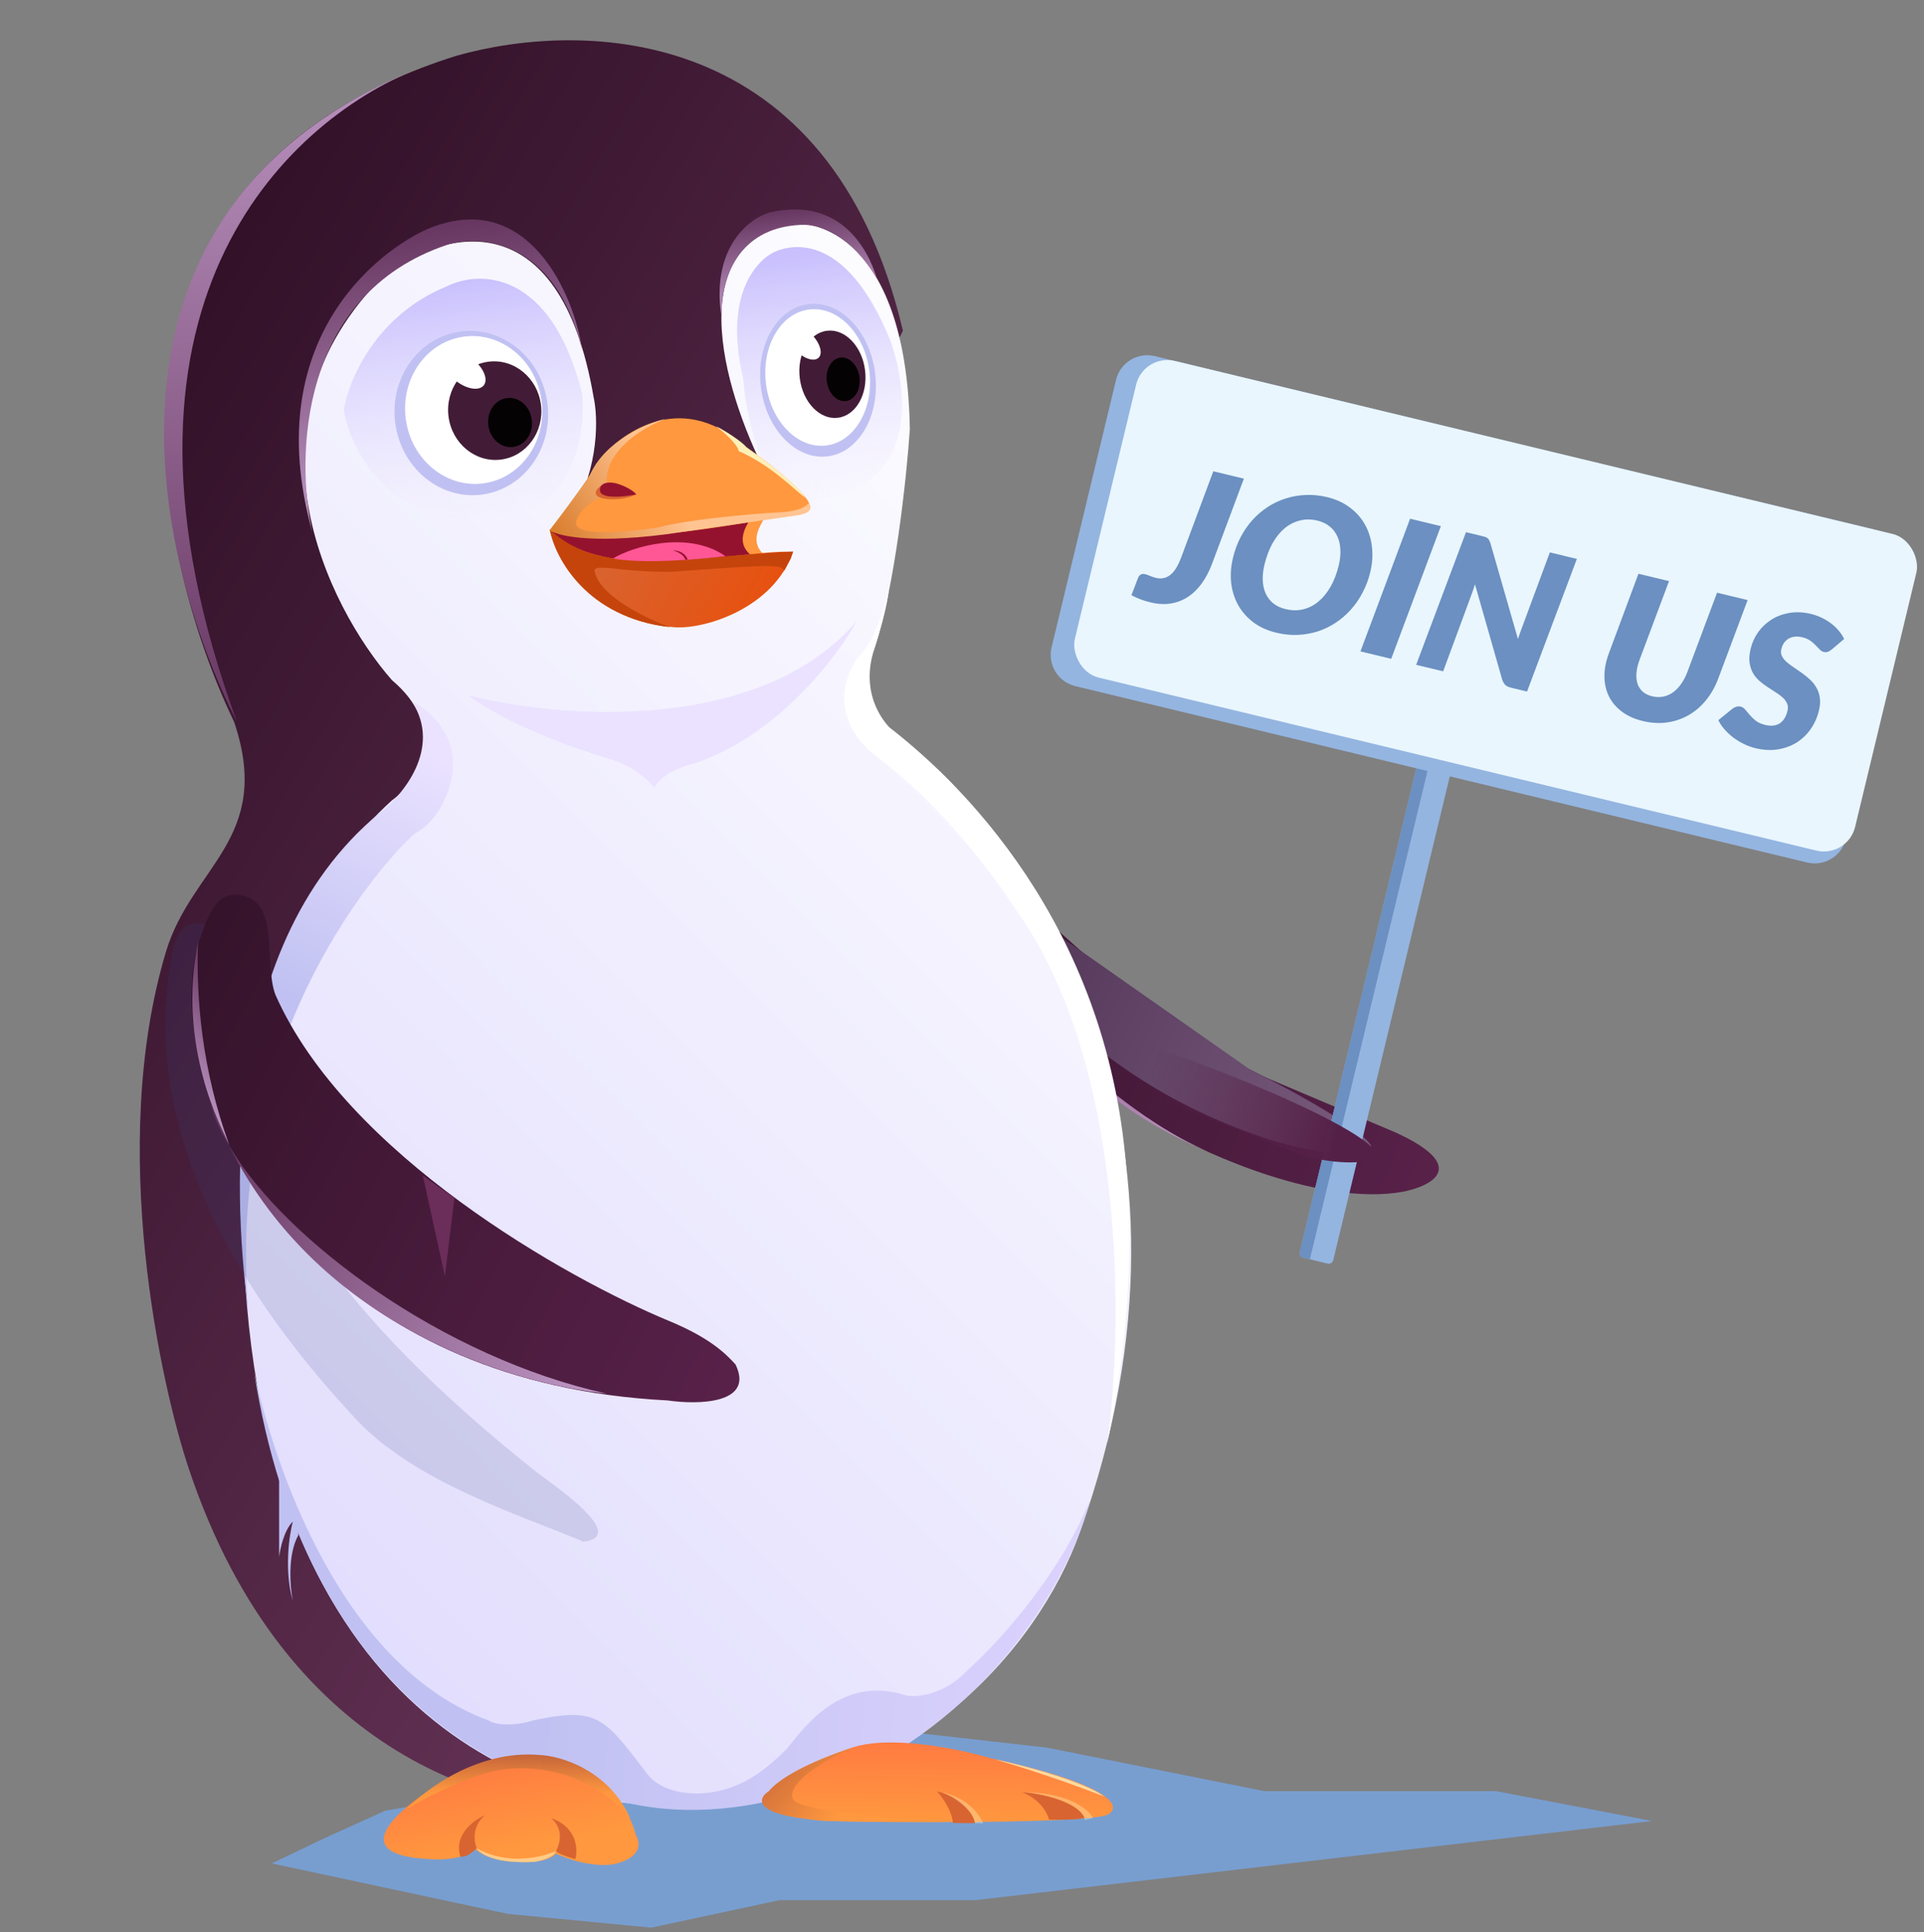<?xml version="1.0" encoding="UTF-8"?> <svg xmlns="http://www.w3.org/2000/svg" width="247" height="248" viewBox="0 0 247 248" fill="none"><rect x="0" y="0" width="247" height="248" fill="#808080" stroke="none"/><path d="M41.655 235.949L49.457 232.417L64.029 229.914L86.107 218.875L134.386 224.321L162.353 229.914H192.086L212.104 233.741L125.261 243.898H100.091L83.605 247.43L65.206 245.664L34.885 239.188L41.655 235.949Z" fill="#789ED0"></path><path d="M116.77 110.176C112.034 101.144 113.65 98.288 115.611 99.372C116.985 99.736 122.053 104.008 121.917 104.332C136.752 123.444 155.399 135.051 162.868 138.465L179.069 145.32C188.809 149.746 183.767 152.273 180.028 152.984C169.799 154.768 155.353 148.402 149.408 144.996C132.44 135.983 120.579 118.027 116.77 110.176Z" fill="url(#paint0_linear_27_71)"></path><path d="M164.014 146.591C137.773 138.546 125.497 119.345 122.639 110.75L160.657 137.412C165.991 139.975 175.138 145.104 176.056 147.147C176.585 149.51 167.545 147.576 164.014 146.591Z" fill="url(#paint1_linear_27_71)"></path><path d="M113.916 102.475C114.311 108.704 130.78 138.04 155.14 147.821C155.35 147.907 155.554 147.988 155.751 148.062C155.547 147.983 155.343 147.903 155.14 147.821C146.564 144.305 127.286 130.802 113.916 102.475Z" fill="url(#paint2_linear_27_71)"></path><path d="M24.249 188.553C36.761 225.94 64.522 233.136 79.648 232.166L63.568 192.001L71.351 88.315L94.989 84.469L115.912 42.455C106.667 3.056 75.035 2.508 58.601 7.157C9.489 22.597 19.151 69.958 30.068 92.691C35.085 107.659 24.611 111.151 21.305 122.17C13.799 147.192 20.703 177.956 24.249 188.553Z" fill="url(#paint3_linear_27_71)"></path><path d="M31.242 159.414C32.98 220.191 69.38 233.23 89.16 231.671C116.564 230.754 133.167 211.913 138.634 196.681C157.089 145.263 132.426 108.454 117.788 96.477C110.379 91.741 110.992 85.753 112.225 83.351C114.9 75.352 116.393 61.19 116.805 55.109C116.418 31.894 105.91 27.882 100.704 28.778C86.746 32.815 93.964 53.037 99.318 62.643L73.489 65.914C76.971 59.799 76.757 53.443 76.215 51.029C71.809 25.202 56.499 29.765 49.395 35.275C30.225 54.158 42.016 77.82 50.308 87.291C57.3 93.214 54.42 99.737 50.308 102.74C31.484 119.877 29.754 147.663 31.242 159.414Z" fill="url(#paint4_linear_27_71)"></path><path d="M98.118 66.568L98.14 66.531H90.191C90.074 66.531 79.152 67.709 73.706 68.298L74.147 69.475L77.091 70.505L98.14 71.241C96.247 69.64 97.427 67.702 98.118 66.568Z" fill="#FF983F"></path><path d="M96.351 66.568L96.373 66.531H88.425C88.307 66.531 76.061 67.562 70.615 68.15L71.498 69.475L83.421 75.51L96.373 71.241C94.48 69.64 95.661 67.702 96.351 66.568Z" fill="#95122E"></path><path d="M57.383 36.746C48.208 40.461 44.733 48.869 44.143 52.608C44.143 52.608 45.911 66.57 62.669 67.284C76.63 65.516 74.73 50.508 74.73 50.508C70.724 34.56 61.496 34.688 57.383 36.746Z" fill="url(#paint5_linear_27_71)"></path><path d="M99.051 32.534C99.051 32.534 92.38 35.861 95.411 48.598C95.411 48.598 96.504 65.784 105.536 64.14C121.135 61.3 114.299 43.724 114.299 43.724C107.596 27.196 99.051 32.534 99.051 32.534Z" fill="url(#paint6_linear_27_71)"></path><ellipse cx="60.508" cy="53.018" rx="9.851" ry="10.555" transform="rotate(-7.217 60.508 53.018)" fill="#C0C1F2"></ellipse><ellipse cx="60.813" cy="52.625" rx="8.796" ry="9.499" transform="rotate(-7.217 60.813 52.625)" fill="white"></ellipse><ellipse cx="7.388" cy="9.851" rx="7.388" ry="9.851" transform="matrix(-0.992 0.126 0.126 0.992 111.104 38.1)" fill="#C0C1F2"></ellipse><ellipse cx="6.685" cy="8.796" rx="6.685" ry="8.796" transform="matrix(-0.992 0.126 0.126 0.992 110.495 38.886)" fill="white"></ellipse><ellipse cx="63.514" cy="52.709" rx="5.981" ry="6.333" transform="rotate(-7.217 63.514 52.709)" fill="#421C37"></ellipse><path d="M62.722 220.834C43.701 213.88 35.142 187.812 32.639 176.189C39.116 217.601 65.376 229.127 77.708 230.639C93.471 235.736 110.476 228.026 117.008 223.535C131.943 213.416 138.487 198.709 139.892 192.621C135.919 202.486 127.713 211.304 124.107 214.479C121.449 217.369 117.795 217.997 116.256 217.601C107.951 214.965 103.264 221.729 100.981 224.5C99.029 226.45 97.586 227.531 96.307 228.284C91.191 231.296 85.246 230.477 83.191 227.817C77.602 220.581 76.925 219.035 68.56 220.804C65.384 221.774 63.232 221.242 62.722 220.834Z" fill="url(#paint7_linear_27_71)"></path><ellipse cx="65.48" cy="54.233" rx="2.815" ry="3.166" transform="rotate(-7.217 65.48 54.233)" fill="#050203"></ellipse><ellipse cx="59.618" cy="47.501" rx="1.759" ry="3.166" transform="rotate(-51.728 59.618 47.501)" fill="white"></ellipse><ellipse cx="4.222" cy="5.629" rx="4.222" ry="5.629" transform="matrix(-0.992 0.126 0.126 0.992 110.344 41.924)" fill="#421C37"></ellipse><ellipse cx="2.111" cy="2.815" rx="2.111" ry="2.815" transform="matrix(-0.992 0.126 0.126 0.992 109.982 45.63)" fill="#050203"></ellipse><ellipse cx="1.482" cy="2.676" rx="1.482" ry="2.676" transform="matrix(-0.875 0.484 0.64 0.768 102.794 41.214)" fill="white"></ellipse><path d="M109.993 79.733C97.379 94.381 71.495 92.174 60.13 89.239C64.848 92.897 73.887 96.126 77.816 97.284C81.344 98.255 83.392 100.242 83.975 101.114C84.88 99.297 87.869 98.257 89.25 97.963C99.857 94.35 107.498 84.304 109.993 79.733Z" fill="#EAE2FF"></path><path d="M76.577 59.494C74.976 62.534 71.89 66.353 70.569 68.057C76.202 70.535 94.729 67.48 103.25 65.692C106.322 65.303 99.313 59.807 95.425 57.108C87.139 49.929 79.407 55.708 76.577 59.494Z" fill="#FF983F"></path><path d="M86.699 80.518C76.301 79.884 71.619 71.91 70.578 68.003C77.827 75.215 94.429 70.571 101.813 70.822C99.315 78.059 90.564 80.754 86.699 80.518Z" fill="url(#paint8_linear_27_71)"></path><path d="M84.009 71.978C87.46 71.978 89.846 71.701 93.282 71.389C94.902 71.242 101.813 70.8 101.813 70.8L101.525 71.683L100.642 73.326C100.661 72.764 99.668 72.689 98.964 72.665C96.995 72.598 90.384 73.078 87.325 73.326C85.065 73.531 81.226 73.237 79.59 73.064C76.505 72.678 76.163 72.886 76.377 73.48C77.116 76.603 83.098 79.458 85.996 80.495C75.335 79.289 71.276 71.665 70.578 68.003C72.381 69.622 74.354 70.652 76.061 71.094C79.471 71.978 80.477 71.978 84.009 71.978Z" fill="#C5440B"></path><path d="M75.707 61.023C77.69 56.517 83.129 54.291 85.427 53.764C78.414 56.638 77.452 60.803 78.022 62.504L78.155 63.551C75.398 64.183 74.217 66.059 73.971 66.918C73.381 68.978 80.65 68.318 84.358 67.73C88.476 66.641 96.312 65.98 99.716 65.785C102.543 65.711 103.627 64.935 103.816 64.557C104.691 65.864 102.713 66.115 101.898 66.218L85.427 68.592C75.374 69.865 71.355 68.667 70.569 68.058C71.483 66.878 74.314 63.091 75.707 61.023Z" fill="url(#paint9_linear_27_71)"></path><path d="M77.501 63.988C75.755 63.642 76.626 62.68 77.28 62.243L78.066 62.852L81.689 63.458C80.085 64.228 78.228 64.132 77.501 63.988Z" fill="#D86431"></path><path d="M79.025 62.022C77.279 61.675 76.96 62.52 77.019 62.985C77.161 64.102 80.192 63.765 81.689 63.457C81.025 62.69 79.636 62.181 79.025 62.022Z" fill="#95122E"></path><path d="M95.818 57.413C95.38 56.759 92.934 55.177 91.93 54.713C93.503 55.933 94.727 57.196 94.815 57.894C98.947 59.715 101.674 62.582 103.378 63.903C102.896 62.9 99.706 60.112 95.818 57.413Z" fill="#FFEFB8"></path><path d="M56.703 103.379C60.602 96.077 55.782 91.439 52.885 90.032C56.77 96.066 51.697 102.122 48.675 104.396C27.495 121.973 30.255 156.303 31.903 168.388C28.526 130.516 52.339 107.519 53.262 107.007C55.581 105.72 56.703 103.379 56.703 103.379Z" fill="url(#paint10_linear_27_71)"></path><path d="M28.835 120.138C23.954 116.212 22.29 120.292 22.069 122.823C16.894 149.585 37.303 173.014 45.183 181.61C52.896 190.344 67.555 194.699 74.894 197.894C80.661 197.201 71.601 190.987 68.986 189.034C41.761 167.494 34.727 151.987 33.696 145.288C32.425 138.124 30.755 122.436 28.835 120.138Z" fill="#304789" fill-opacity="0.15"></path><path d="M112.224 83.351C114.046 77.739 114.088 75.667 114.088 75.667C112.735 80.662 112.091 82.304 109.913 84.707C108.129 87.416 106.681 92.791 112.945 97.445C120.775 103.262 127.748 112.593 130.256 116.531C144.686 136.385 144.197 170.611 142.149 185.242C145.372 170.365 145.232 157.308 144.759 152.64C143.276 120.769 124.822 101.615 114.204 93.384C114.204 93.384 110.183 89.638 112.224 83.351Z" fill="white"></path><path d="M25.507 136.075C23.84 127.696 24.902 122.811 25.471 121.126C27.352 114.87 29.079 114.579 31.057 114.938C35.955 115.878 33.838 123.745 35.364 127.697C44.432 148.199 72.794 164.129 85.842 169.532C91.061 171.693 93.082 173.658 94.428 175.143C96.885 180.208 89.645 180.33 85.718 179.758C44.077 177.619 28.227 149.745 25.507 136.075Z" fill="url(#paint11_linear_27_71)"></path><path d="M58.338 153.779L54.281 150.898L57.115 163.835L58.338 153.779Z" fill="#6B2D5A"></path><path d="M29.463 147.177C28.301 145.232 27.469 143.356 27.014 141.6C27.749 143.555 28.569 145.412 29.463 147.177C36.757 159.389 57.013 174.281 77.861 178.876C66.313 177.713 41.358 170.669 29.463 147.177Z" fill="url(#paint12_linear_27_71)"></path><path d="M25.441 120.834C25.129 127.967 25.927 137.355 29.416 146.913C28.476 144.938 22.662 134.283 25.441 120.834Z" fill="url(#paint13_linear_27_71)"></path><path d="M30.417 92.647C19.896 72.11 8.974 26.931 53.498 8.867C36.633 15.71 10.912 39.439 30.417 92.647Z" fill="url(#paint14_linear_27_71)"></path><path d="M57.418 31.422C38.367 37.807 37.941 58.713 40.109 68.368C32.841 42.337 50.294 31.172 55.364 29.2C67.869 24.336 73.72 37.869 74.72 44.835C71.242 30.807 61.736 30.048 57.418 31.422Z" fill="url(#paint15_linear_27_71)"></path><path d="M102.842 28.862C94.376 29.225 92.439 36.326 92.649 40.791C91.151 31.761 96.323 27.796 99.086 27.21C107.72 25.377 111.356 31.685 112.584 35.785C109.434 30.509 105.688 28.74 102.842 28.862Z" fill="url(#paint16_linear_27_71)"></path><path d="M55.216 238.638C42.832 238.075 52.636 230.898 59.086 227.379C73.159 221.047 80.43 230.546 81.603 235.471C83.01 238.005 80.079 239.107 78.437 239.341C75.622 239.623 72.573 238.521 71.4 237.934C70.275 239.06 67.647 239.107 66.475 238.99C63.379 238.99 61.432 237.817 60.846 237.231C60.001 238.638 56.741 238.755 55.216 238.638Z" fill="url(#paint17_linear_27_71)"></path><path d="M62.253 233.009C60.564 234.416 60.846 236.41 61.198 237.231C60.072 238.357 59.321 238.403 59.086 238.286C58.242 235.472 60.846 233.595 62.253 233.009Z" fill="#D86431"></path><path d="M71.4 237.582C72.526 235.331 71.4 233.829 70.697 233.36C74.074 234.486 74.215 237.348 73.863 238.638C71.893 238.075 71.4 237.7 71.4 237.582Z" fill="#D86431"></path><path d="M69.29 225.269C61.197 224.565 54.513 229.842 52.05 232.305C52.05 232.305 60.142 227.38 65.419 227.028C73.511 226.488 78.671 230.663 80.9 233.361C78.085 227.168 71.987 225.386 69.29 225.269Z" fill="url(#paint18_linear_27_71)"></path><path opacity="0.59" d="M68.586 238.99C63.52 239.271 61.549 237.934 61.197 237.23C65.138 239.482 69.641 238.403 71.4 237.582C71.119 238.427 69.407 238.872 68.586 238.99Z" fill="#FFEFB8"></path><path d="M110.291 233.84C96.411 233.667 96.873 230.967 99.371 229.646C102.339 226.789 106.892 225.204 109.573 224.27L109.589 224.265C114.568 222.703 123.287 224.531 127.024 225.641C142.842 229.084 143.869 231.841 142.406 232.789C141.641 233.939 120.677 233.969 110.291 233.84Z" fill="url(#paint19_linear_27_71)"></path><path d="M120.261 229.905C124.012 230.879 125.106 233.25 125.162 234.024L122.33 233.989C122.211 232.364 120.901 230.589 120.261 229.905Z" fill="#D86431"></path><path d="M139.262 233.329C138.259 231.23 133.487 230.166 131.238 230.041C134.155 231.237 134.68 233.562 134.68 233.562C136.45 233.584 138.103 233.605 139.262 233.329Z" fill="#D86431"></path><path d="M98.684 229.927C100.763 227.402 106.939 225.101 109.589 224.264C101.647 227.876 101.192 230.344 101.957 231.127C103.104 232.301 112.137 233.283 118.767 233.655C109.561 233.54 107.127 234.09 103.543 233.466C96.694 232.685 97.331 230.78 98.684 229.927Z" fill="url(#paint20_linear_27_71)"></path><path opacity="0.37" d="M120.261 229.905C120.438 229.907 120.654 229.952 120.896 230.034C124.046 230.766 125.564 232.577 126.225 234.037L125.162 234.024C125.052 232.519 122.441 230.551 120.896 230.034C120.692 229.986 120.48 229.943 120.261 229.905Z" fill="#FFEFB8"></path><path opacity="0.37" d="M139.283 233.62C138.758 231.294 133.966 230.268 131.591 230.045C136.549 230.107 139.509 231.883 140.323 233.343L139.283 233.62Z" fill="#FFEFB8"></path><path opacity="0.79" d="M127.761 225.843C128.115 225.853 138.491 228.189 141.791 230.604C139.386 229.664 133.214 227.395 127.761 225.843Z" fill="#FFEFB8"></path><path d="M35.833 199.879L35.829 189.676L38.294 195.305L38.294 197.064C36.888 199.597 37.241 203.749 37.594 205.508C36.467 201.568 37.122 197.064 37.59 195.305C36.465 196.431 35.95 198.824 35.833 199.879Z" fill="#C0C1F3"></path><path d="M78.71 71.683C80.967 70.26 88.189 67.974 93.135 71.388C89.455 71.83 82.537 72.419 78.71 71.683Z" fill="#FF5795"></path><path d="M86.364 70.653C87.66 70.653 88.18 71.438 88.278 71.83H87.984C87.748 71.124 86.806 70.751 86.364 70.653Z" fill="#95122E"></path><path d="M183.208 92.897L187.501 93.931L171.156 161.758C171.08 162.075 170.762 162.269 170.446 162.193L167.298 161.434C166.982 161.358 166.787 161.04 166.863 160.724L183.208 92.897Z" fill="#94B5E0"></path><path d="M183.208 92.897L184.639 93.241L168.156 161.641L167.298 161.434C166.982 161.358 166.787 161.04 166.863 160.724L183.208 92.897Z" fill="#6B90C1"></path><path d="M143.277 48.753C143.81 46.54 146.036 45.179 148.249 45.712L240.588 67.964C242.727 68.48 244.084 70.585 243.67 72.746L237.018 107.48C236.576 109.791 234.292 111.263 232.005 110.712L138.042 88.069C135.829 87.535 134.467 85.309 135.001 83.096L143.277 48.753Z" fill="#94B5E0"></path><rect x="146.818" y="45.367" width="103.035" height="41.803" rx="4.121" transform="rotate(13.549 146.818 45.367)" fill="#E9F6FE"></rect><path d="M155.606 72.357C155.249 73.307 154.815 74.141 154.302 74.859C153.789 75.576 153.199 76.156 152.532 76.599C151.865 77.041 151.124 77.33 150.31 77.465C149.506 77.594 148.63 77.544 147.682 77.316C147.257 77.213 146.845 77.089 146.447 76.942C146.057 76.797 145.659 76.616 145.253 76.399L146.085 74.217C146.157 74.022 146.265 73.874 146.408 73.772C146.562 73.665 146.767 73.642 147.024 73.704C147.216 73.75 147.427 73.827 147.657 73.933C147.888 74.031 148.148 74.115 148.437 74.185C149.087 74.341 149.682 74.217 150.222 73.812C150.763 73.399 151.241 72.63 151.656 71.507L155.763 60.493L159.689 61.439L155.606 72.357ZM175.912 73.44C175.684 74.388 175.353 75.268 174.919 76.081C174.493 76.896 173.985 77.627 173.396 78.275C172.815 78.925 172.161 79.486 171.436 79.956C170.719 80.429 169.951 80.796 169.132 81.058C168.315 81.311 167.46 81.457 166.567 81.497C165.676 81.529 164.768 81.433 163.845 81.211C162.689 80.932 161.698 80.481 160.871 79.857C160.054 79.227 159.409 78.485 158.935 77.632C158.463 76.771 158.168 75.825 158.052 74.794C157.945 73.757 158.024 72.689 158.289 71.589C158.517 70.642 158.844 69.76 159.27 68.945C159.705 68.124 160.214 67.389 160.795 66.739C161.385 66.091 162.042 65.532 162.767 65.061C163.492 64.59 164.263 64.228 165.081 63.974C165.9 63.713 166.755 63.566 167.646 63.535C168.539 63.495 169.451 63.588 170.383 63.812C171.531 64.089 172.513 64.542 173.33 65.172C174.156 65.796 174.802 66.538 175.266 67.397C175.738 68.259 176.027 69.208 176.134 70.244C176.249 71.283 176.175 72.348 175.912 73.44ZM171.866 72.567C172.04 71.845 172.11 71.169 172.074 70.54C172.049 69.906 171.918 69.339 171.681 68.84C171.455 68.335 171.127 67.912 170.7 67.571C170.274 67.222 169.756 66.974 169.146 66.827C168.343 66.634 167.584 66.629 166.869 66.814C166.155 66.99 165.501 67.325 164.906 67.819C164.319 68.315 163.803 68.959 163.357 69.752C162.921 70.539 162.579 71.446 162.332 72.474C162.157 73.197 162.084 73.871 162.111 74.498C162.139 75.125 162.263 75.686 162.483 76.18C162.712 76.677 163.039 77.1 163.465 77.449C163.892 77.79 164.415 78.035 165.033 78.184C165.836 78.377 166.594 78.386 167.308 78.21C168.03 78.035 168.684 77.7 169.271 77.204C169.865 76.711 170.385 76.071 170.829 75.286C171.273 74.501 171.619 73.595 171.866 72.567ZM178.603 84.563L174.653 83.611L181.025 66.581L184.975 67.533L178.603 84.563ZM202.435 71.74L196.039 88.765L193.992 88.272C193.686 88.198 193.449 88.09 193.28 87.947C193.12 87.798 192.984 87.587 192.872 87.314L189.354 74.997C189.217 75.457 189.08 75.866 188.943 76.224L185.272 86.17L181.804 85.335L188.2 68.31L190.271 68.809C190.44 68.85 190.579 68.891 190.687 68.934C190.806 68.972 190.903 69.025 190.98 69.094C191.059 69.156 191.124 69.235 191.177 69.333C191.23 69.431 191.281 69.553 191.331 69.701L194.873 82.023C194.965 81.748 195.054 81.485 195.14 81.234C195.226 80.983 195.312 80.749 195.398 80.532L198.967 70.904L202.435 71.74ZM212.106 89.375C212.596 89.493 213.064 89.508 213.51 89.42C213.966 89.326 214.388 89.143 214.776 88.871C215.166 88.591 215.518 88.226 215.83 87.775C216.151 87.325 216.422 86.8 216.643 86.199L220.433 76.077L224.359 77.023L220.569 87.145C220.176 88.18 219.654 89.095 219.003 89.89C218.363 90.679 217.619 91.315 216.772 91.799C215.935 92.277 215.019 92.587 214.025 92.73C213.03 92.872 211.991 92.813 210.907 92.552C209.823 92.291 208.916 91.881 208.184 91.322C207.452 90.763 206.898 90.099 206.523 89.329C206.158 88.553 205.974 87.693 205.972 86.75C205.98 85.8 206.181 84.808 206.575 83.773L210.341 73.645L214.267 74.591L210.477 84.713C210.256 85.314 210.125 85.873 210.086 86.39C210.046 86.907 210.092 87.369 210.224 87.774C210.365 88.174 210.59 88.512 210.896 88.79C211.213 89.062 211.616 89.257 212.106 89.375ZM235.176 83.351C234.987 83.501 234.812 83.607 234.653 83.671C234.495 83.726 234.32 83.731 234.127 83.684C233.942 83.64 233.772 83.535 233.617 83.37C233.461 83.205 233.284 83.022 233.086 82.822C232.896 82.623 232.667 82.428 232.399 82.236C232.131 82.044 231.796 81.899 231.395 81.802C231.025 81.713 230.688 81.687 230.382 81.724C230.083 81.763 229.82 81.852 229.591 81.992C229.361 82.132 229.169 82.315 229.012 82.541C228.864 82.769 228.754 83.031 228.683 83.328C228.605 83.649 228.629 83.939 228.753 84.199C228.885 84.46 229.08 84.711 229.336 84.951C229.603 85.185 229.908 85.416 230.253 85.643C230.597 85.871 230.947 86.112 231.301 86.367C231.664 86.625 232.009 86.903 232.336 87.203C232.671 87.505 232.95 87.848 233.171 88.233C233.401 88.619 233.551 89.055 233.621 89.539C233.699 90.025 233.664 90.577 233.515 91.195C233.302 92.078 232.949 92.873 232.457 93.578C231.964 94.283 231.362 94.86 230.65 95.309C229.941 95.75 229.135 96.044 228.233 96.192C227.341 96.334 226.385 96.282 225.365 96.036C224.859 95.914 224.363 95.735 223.876 95.499C223.398 95.264 222.946 94.99 222.52 94.675C222.105 94.354 221.73 94.005 221.397 93.627C221.063 93.249 220.797 92.854 220.599 92.441L222.438 90.947C222.583 90.838 222.746 90.758 222.928 90.708C223.118 90.661 223.297 90.657 223.466 90.698C223.691 90.752 223.888 90.885 224.058 91.095C224.238 91.3 224.434 91.53 224.644 91.784C224.857 92.031 225.112 92.275 225.41 92.517C225.719 92.753 226.122 92.931 226.62 93.051C227.351 93.227 227.96 93.165 228.448 92.867C228.946 92.562 229.289 92.02 229.477 91.242C229.564 90.88 229.543 90.561 229.415 90.284C229.294 90.008 229.105 89.754 228.846 89.522C228.596 89.292 228.297 89.071 227.948 88.86C227.602 88.64 227.249 88.411 226.891 88.172C226.532 87.932 226.188 87.671 225.857 87.387C225.528 87.096 225.252 86.757 225.031 86.373C224.819 85.982 224.676 85.535 224.602 85.033C224.537 84.525 224.586 83.934 224.749 83.259C224.937 82.48 225.261 81.769 225.722 81.124C226.193 80.473 226.769 79.936 227.448 79.513C228.128 79.091 228.897 78.809 229.755 78.668C230.613 78.526 231.528 78.572 232.499 78.806C232.997 78.926 233.466 79.095 233.907 79.311C234.355 79.53 234.762 79.781 235.127 80.064C235.492 80.347 235.812 80.658 236.087 80.996C236.365 81.327 236.584 81.668 236.745 82.021L235.176 83.351Z" fill="#6B90C1"></path><path d="M176.778 148.664C177.955 145.367 149.744 134.387 146.162 134.092L148.664 141.01L166.916 148.223C172.333 149.754 175.748 149.155 176.778 148.664Z" fill="url(#paint21_linear_27_71)"></path><defs><linearGradient id="paint0_linear_27_71" x1="108.629" y1="112.311" x2="186.789" y2="145.378" gradientUnits="userSpaceOnUse"><stop stop-color="#35132B"></stop><stop offset="1" stop-color="#582149"></stop></linearGradient><linearGradient id="paint1_linear_27_71" x1="119.272" y1="118.709" x2="175.823" y2="142.634" gradientUnits="userSpaceOnUse"><stop stop-color="#4A2E50"></stop><stop offset="1" stop-color="#785A7C"></stop></linearGradient><linearGradient id="paint2_linear_27_71" x1="108.907" y1="114.313" x2="160.75" y2="136.247" gradientUnits="userSpaceOnUse"><stop stop-color="#663660"></stop><stop offset="1" stop-color="#BF98C5"></stop></linearGradient><linearGradient id="paint3_linear_27_71" x1="-31.312" y1="50.46" x2="164.898" y2="166.048" gradientUnits="userSpaceOnUse"><stop stop-color="#23071B"></stop><stop offset="1" stop-color="#753D64"></stop></linearGradient><linearGradient id="paint4_linear_27_71" x1="19.905" y1="230.866" x2="168.212" y2="82.999" gradientUnits="userSpaceOnUse"><stop offset="0.06" stop-color="#DFDAFD"></stop><stop offset="1" stop-color="#FDFDFF"></stop></linearGradient><linearGradient id="paint5_linear_27_71" x1="57.494" y1="36.222" x2="61.447" y2="67.439" gradientUnits="userSpaceOnUse"><stop stop-color="#C9C0FD"></stop><stop offset="1" stop-color="#F6F3FE" stop-opacity="0.28"></stop></linearGradient><linearGradient id="paint6_linear_27_71" x1="100.361" y1="33.077" x2="104.314" y2="64.294" gradientUnits="userSpaceOnUse"><stop stop-color="#C9C0FD"></stop><stop offset="1" stop-color="#F6F3FE" stop-opacity="0.28"></stop></linearGradient><linearGradient id="paint7_linear_27_71" x1="69.954" y1="212.825" x2="160.198" y2="218.413" gradientUnits="userSpaceOnUse"><stop stop-color="#C0C1F2"></stop><stop offset="0.869" stop-color="#E0D5FF"></stop></linearGradient><linearGradient id="paint8_linear_27_71" x1="76.86" y1="69.624" x2="96.193" y2="80.84" gradientUnits="userSpaceOnUse"><stop stop-color="#D86431"></stop><stop offset="1" stop-color="#E7510F"></stop></linearGradient><linearGradient id="paint9_linear_27_71" x1="64.202" y1="70.992" x2="83.253" y2="59.004" gradientUnits="userSpaceOnUse"><stop stop-color="#C75C00"></stop><stop offset="1" stop-color="#FFC491"></stop></linearGradient><linearGradient id="paint10_linear_27_71" x1="47.217" y1="92.878" x2="31.777" y2="124.977" gradientUnits="userSpaceOnUse"><stop stop-color="#EAE2FF"></stop><stop offset="1" stop-color="#C0C1F2"></stop></linearGradient><linearGradient id="paint11_linear_27_71" x1="19.696" y1="131.373" x2="97.951" y2="171.687" gradientUnits="userSpaceOnUse"><stop stop-color="#35132B"></stop><stop offset="1" stop-color="#582149"></stop></linearGradient><linearGradient id="paint12_linear_27_71" x1="23.756" y1="147.925" x2="79.114" y2="176.445" gradientUnits="userSpaceOnUse"><stop stop-color="#663660"></stop><stop offset="1" stop-color="#BF98C5"></stop></linearGradient><linearGradient id="paint13_linear_27_71" x1="32.961" y1="128.306" x2="21.897" y2="139.441" gradientUnits="userSpaceOnUse"><stop stop-color="#663660"></stop><stop offset="1" stop-color="#BF98C5"></stop></linearGradient><linearGradient id="paint14_linear_27_71" x1="23.132" y1="93.924" x2="18.537" y2="4.429" gradientUnits="userSpaceOnUse"><stop stop-color="#663660"></stop><stop offset="1" stop-color="#BF98C5"></stop></linearGradient><linearGradient id="paint15_linear_27_71" x1="53.639" y1="28.936" x2="58.34" y2="66.06" gradientUnits="userSpaceOnUse"><stop stop-color="#663660"></stop><stop offset="1" stop-color="#BF98C5"></stop></linearGradient><linearGradient id="paint16_linear_27_71" x1="101.165" y1="26.89" x2="102.764" y2="39.511" gradientUnits="userSpaceOnUse"><stop stop-color="#663660"></stop><stop offset="1" stop-color="#BF98C5"></stop></linearGradient><linearGradient id="paint17_linear_27_71" x1="65.623" y1="225.273" x2="67.882" y2="236.879" gradientUnits="userSpaceOnUse"><stop stop-color="#FF7B41"></stop><stop offset="1" stop-color="#FF983F"></stop></linearGradient><linearGradient id="paint18_linear_27_71" x1="62.605" y1="221.047" x2="62.523" y2="230.143" gradientUnits="userSpaceOnUse"><stop stop-color="#963C36"></stop><stop offset="1" stop-color="#FF983F"></stop></linearGradient><linearGradient id="paint19_linear_27_71" x1="119.866" y1="223.726" x2="119.739" y2="233.957" gradientUnits="userSpaceOnUse"><stop stop-color="#FF7B41"></stop><stop offset="1" stop-color="#FF983F"></stop></linearGradient><linearGradient id="paint20_linear_27_71" x1="89.417" y1="218.566" x2="106.558" y2="234.243" gradientUnits="userSpaceOnUse"><stop stop-color="#963C36"></stop><stop offset="1" stop-color="#FF983F"></stop></linearGradient><linearGradient id="paint21_linear_27_71" x1="171.332" y1="146.309" x2="147.339" y2="139.097" gradientUnits="userSpaceOnUse"><stop stop-color="#552047"></stop><stop offset="1" stop-color="#552047" stop-opacity="0"></stop></linearGradient></defs></svg> 